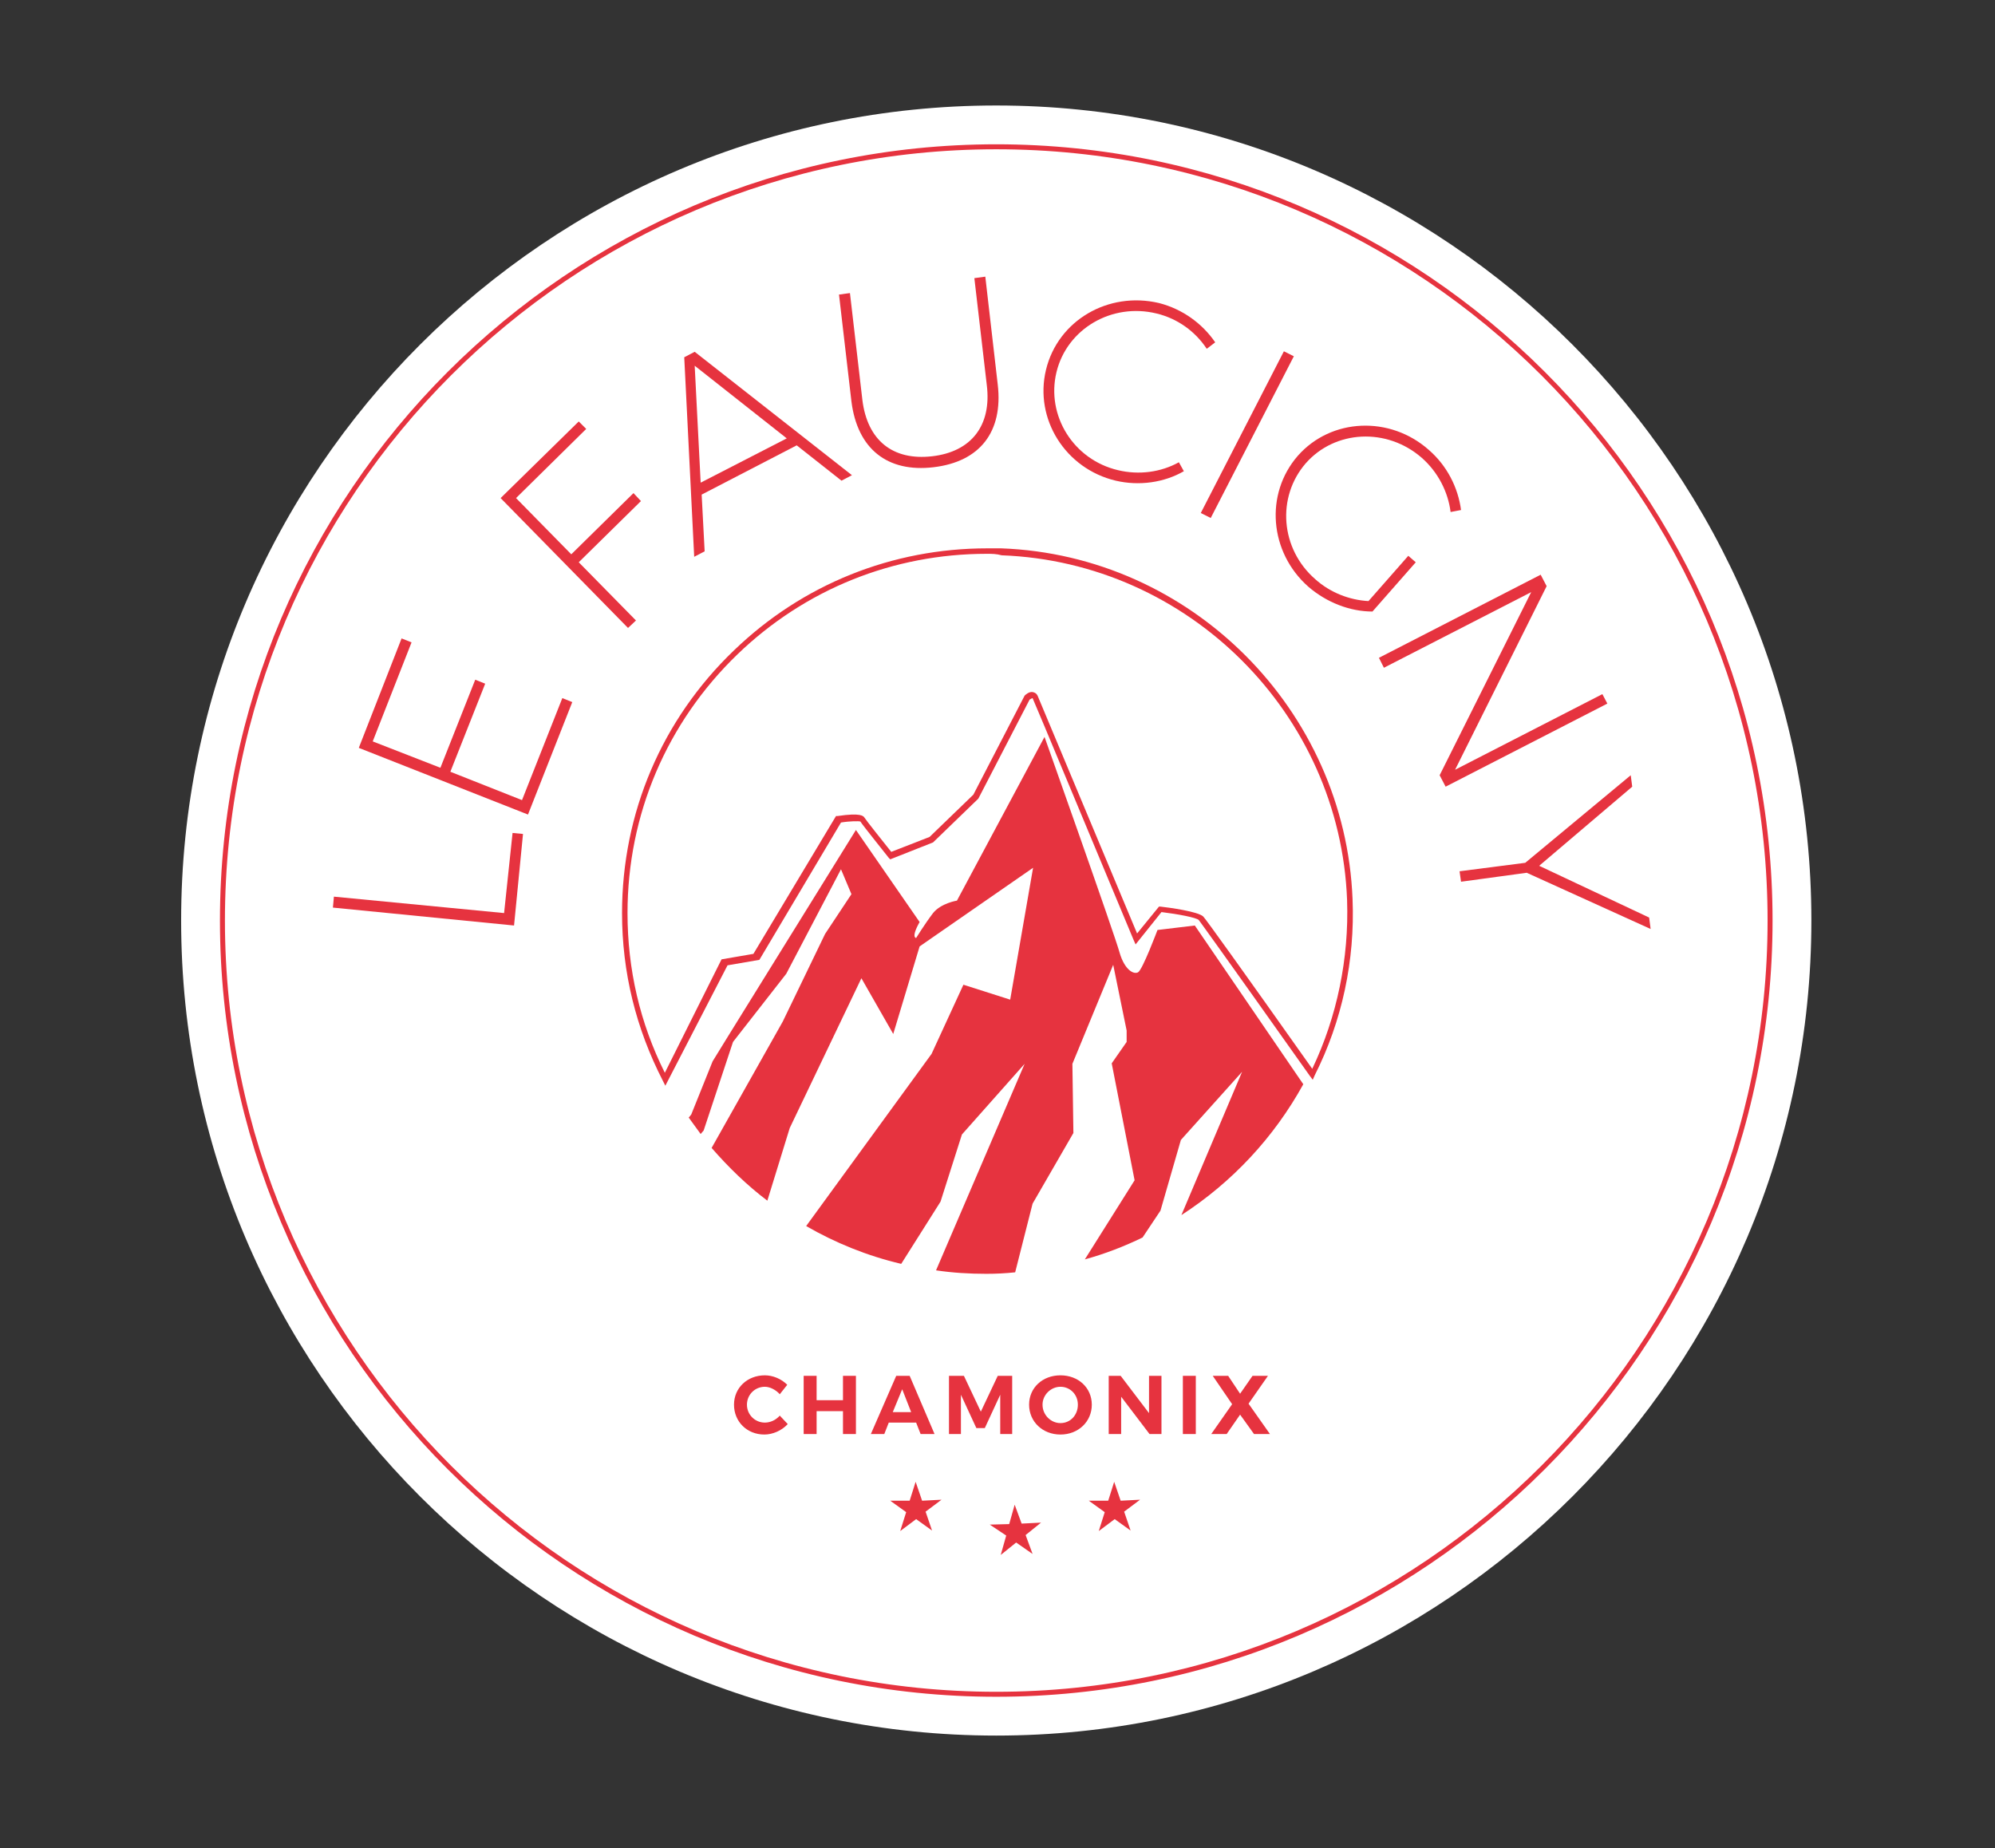 <?xml version="1.0" encoding="utf-8"?>
<!-- Generator: Adobe Illustrator 25.2.0, SVG Export Plug-In . SVG Version: 6.00 Build 0)  -->
<svg version="1.1" id="Calque_1" xmlns="http://www.w3.org/2000/svg" xmlns:xlink="http://www.w3.org/1999/xlink" x="0px" y="0px"
	 viewBox="0 0 400.9 371.4" style="enable-background:new 0 0 400.9 371.4;" xml:space="preserve">
<rect x="0" y="0" width="400.9" height="371.4" fill="#333333" stroke="none"/>
<style type="text/css">
	.st0{fill:#FFFFFF;}
	.st1{fill:#E6333F;}
</style>
<g>
	<path class="st0" d="M200.2,348.8c-90.3,0-163.8-73.5-163.8-163.8S109.9,21.2,200.2,21.2S364,94.7,364,185S290.5,348.8,200.2,348.8
		z"/>
</g>
<g>
	<path class="st1" d="M200.2,341c-86,0-156-70-156-156s70-156,156-156s156,70,156,156S286.2,341,200.2,341z M200.2,30
		c-85.5,0-155,69.5-155,155s69.5,155,155,155s155-69.5,155-155S285.7,30,200.2,30z"/>
	<g>
		<g>
			<g>
				<path class="st1" d="M189.2,301.4l-3.2,2.4l1.3,3.8l-3.2-2.3l-3.2,2.4l1.2-3.8l-3.2-2.3h3.9l1.2-3.8l1.3,3.8L189.2,301.4z"/>
				<path class="st1" d="M229.1,301.4l-3.2,2.4l1.3,3.8l-3.2-2.3l-3.2,2.4l1.2-3.8l-3.2-2.3h3.9l1.2-3.8l1.3,3.8L229.1,301.4z"/>
				<path class="st1" d="M209.2,306l-3.1,2.5l1.4,3.8l-3.3-2.3l-3.1,2.5l1.1-3.9l-3.3-2.2l3.9-0.1l1.1-3.9l1.4,3.8L209.2,306z"/>
			</g>
			<g>
				<path class="st1" d="M133.7,218.2l-0.5-1c-5.4-10.5-8.2-21.8-8.2-33.7c0-20.1,8-38.9,22.5-52.8c13.8-13.3,31.8-20.5,50.9-20.5
					c0.9,0,1.9,0,2.8,0c38.1,1.4,69.1,32.4,70.6,70.5c0.5,12.3-2.1,24.5-7.6,35.4l-0.4,0.9l-0.6-0.8c-18.7-26.4-22-30.9-22.3-31.3
					c-0.5-0.5-4.2-1.2-7.5-1.6l-5.2,6.5l-0.4-0.9c-6.9-16.5-19.9-47.8-20.3-48.6l0,0c-0.1,0-0.4,0.2-0.6,0.3l-10.3,19.9l-9.1,8.8
					l-8.6,3.4l-0.3-0.3c-0.2-0.3-5.3-6.6-5.7-7.3c-0.3-0.1-2.1-0.1-3.9,0.2l-16.4,27.6l-6.4,1.1L133.7,218.2z M198.3,111.3
					c-18.8,0-36.5,7.1-50.1,20.2c-14.2,13.7-22.1,32.2-22.1,52c0,11.3,2.5,22.1,7.5,32.1l11.4-22.8l6.4-1.1L168,164h0.3
					c4.7-0.7,5.2,0,5.4,0.3c0.3,0.5,3.8,4.9,5.4,6.9l7.7-3l8.8-8.5l10.3-19.9c0.1-0.1,0.9-0.9,1.7-0.7c0.4,0.1,0.7,0.3,0.9,0.7
					c0.4,0.9,17.1,40.9,20,47.8l4.4-5.4h0.3c1.8,0.2,7.6,1,8.6,2c0.5,0.5,7.9,10.8,21.9,30.6c5-10.5,7.4-22.2,7-33.9
					c-1.4-37.5-31.9-67.9-69.4-69.3C200.2,111.3,199.3,111.3,198.3,111.3z"/>
				<path class="st1" d="M232.6,186.9c0,0-3,8-3.9,8.5s-2.7-0.5-3.7-3.9c-0.9-3.4-15.1-43.4-15.1-43.4L192.3,181
					c0,0-3.2,0.5-4.8,2.5c-1.6,2.1-3.4,5-3.4,5s-1.1,0,0.7-3.2L172,166.8l-25.6,41.3l-3.2,5.2l-4.3,10.7l-0.5,0.6
					c0.8,1.1,1.6,2.2,2.4,3.3l0.6-0.7l5.9-17.8l10.7-13.7l11-21l2.1,5l-5.3,8l-8.5,17.6L143,230.7c3.4,3.9,7.1,7.5,11.2,10.6
					l4.5-14.6l14.4-30.1l6.4,11.2l5.3-17.6l22.8-15.8l-4.6,26.5l-9.4-3l-6.4,13.9L162,246.4c5.9,3.4,12.3,6,19.1,7.6l7.9-12.5
					l4.3-13.5l12.6-14.2l-17.8,41.5c3.3,0.5,6.7,0.7,10.1,0.7c2,0,3.9-0.1,5.8-0.3l3.5-13.8l8.2-14.2l-0.2-13.9l8.2-19.9l2.7,13.2
					v2.3l-3,4.3l4.6,23.5l-10,15.9c4-1.1,7.9-2.6,11.6-4.4l3.6-5.4l4.1-14.2l12.3-13.7l-12.2,28.8c10.2-6.6,18.6-15.6,24.5-26.3
					L240.1,186L232.6,186.9z"/>
			</g>
		</g>
	</g>
	<g>
		<path class="st1" d="M158.2,278.3l-1.5,1.9c-0.8-0.9-2-1.5-3-1.5c-2,0-3.6,1.6-3.6,3.6s1.6,3.6,3.6,3.6c1.1,0,2.2-0.5,3-1.4
			l1.6,1.7c-1.2,1.3-3,2.1-4.7,2.1c-3.5,0-6.1-2.6-6.1-6s2.7-5.9,6.2-5.9C155.3,276.4,157,277.1,158.2,278.3z"/>
		<path class="st1" d="M169.4,288.2v-4.6h-5.3v4.6h-2.6v-11.7h2.6v4.9h5.3v-4.9h2.6v11.7H169.4z"/>
		<path class="st1" d="M178.6,285.9l-0.9,2.3H175l5.1-11.7h2.7l5,11.7H185l-0.9-2.3H178.6z M181.3,279.2l-1.9,4.6h3.7L181.3,279.2z"
			/>
		<path class="st1" d="M201,288.2v-7.9l-3.1,6.7h-1.7l-3.1-6.7v7.9h-2.4v-11.7h3l3.4,7.2l3.4-7.2h2.9v11.7H201z"/>
		<path class="st1" d="M219.4,282.3c0,3.4-2.7,6-6.3,6s-6.3-2.6-6.3-6s2.7-5.9,6.3-5.9S219.4,278.9,219.4,282.3z M209.5,282.3
			c0,2.1,1.7,3.7,3.6,3.7c2,0,3.5-1.6,3.5-3.7s-1.6-3.6-3.5-3.6C211.2,278.7,209.5,280.3,209.5,282.3z"/>
		<path class="st1" d="M231,288.2l-5.7-7.5v7.5h-2.5v-11.7h2.4l5.7,7.5v-7.5h2.5v11.7H231z"/>
		<path class="st1" d="M237.7,288.2v-11.7h2.6v11.7H237.7z"/>
		<path class="st1" d="M255.2,288.2H252l-2.8-3.9l-2.7,3.9h-3.1l4.2-6l-3.9-5.7h3.1l2.4,3.6l2.5-3.6h3.1l-3.9,5.6L255.2,288.2z"/>
	</g>
	<g>
		<path class="st1" d="M103,167.4l2.1,0.2l-1.8,18.4l-36.4-3.6l0.2-2.2l34.2,3.3L103,167.4z"/>
		<path class="st1" d="M74.9,149l13.6,5.3l7-17.7l2,0.8l-7,17.7l14.4,5.7l8.1-20.5l2,0.8l-8.9,22.6l-34-13.4l8.6-22l2,0.8L74.9,149z
			"/>
		<path class="st1" d="M103.7,100.1l11.1,11.3l12.5-12.3l1.5,1.6L116.3,113l11.5,11.7l-1.6,1.5l-25.6-26.1l15.7-15.4l1.5,1.5
			L103.7,100.1z"/>
		<path class="st1" d="M141,99.4l0.6,11.4l-2.1,1.1l-2-40.1l2.1-1.1l31.6,24.8l-2.1,1.1l-9-7.1L141,99.4z M139.6,73.5l1.2,23.5
			l17.3-8.9L139.6,73.5z"/>
		<path class="st1" d="M200.5,77.3c1.1,9.5-3.6,15.5-12.9,16.6c-9.3,1.1-15.3-3.7-16.5-13.2l-2.5-21.5l2.2-0.3l2.5,21.5
			c1,8.1,6.1,12.2,14,11.3c7.9-0.9,12-6.2,11-14.3l-2.5-21.5l2.2-0.3L200.5,77.3z"/>
		<path class="st1" d="M244.2,68.8l-1.7,1.3c-2.3-3.5-5.9-6.1-10.1-7.1c-9-2.2-18,3.1-20.1,11.8s3.4,17.6,12.4,19.7
			c4.2,1,8.6,0.4,12.2-1.6l1,1.8c-4,2.3-9,3-13.7,1.9c-10.1-2.4-16.4-12.4-14-22.3s12.5-15.8,22.7-13.4
			C237.6,62.1,241.6,65,244.2,68.8z"/>
		<path class="st1" d="M241.3,103.1L258,70.6l2,1l-16.7,32.5L241.3,103.1z"/>
		<path class="st1" d="M284.5,113l-8.7,9.9c-4.5,0-9.2-1.8-12.9-5c-7.8-6.9-8.8-18.6-2.1-26.3c6.7-7.6,18.5-8.1,26.3-1.2
			c3.7,3.2,5.9,7.6,6.5,12.1l-2.1,0.4c-0.5-4-2.5-8-5.8-10.9c-7-6.1-17.4-5.6-23.3,1.1c-5.9,6.8-5.1,17.2,1.9,23.3
			c3,2.7,6.9,4.2,10.7,4.4l8-9.1L284.5,113z"/>
		<path class="st1" d="M289.3,155.8l18.4-36.8l-29.6,15.2l-1-2l32.5-16.7l1.2,2.3l-18.4,36.9l29.6-15.2l1,1.9l-32.5,16.7
			L289.3,155.8z"/>
		<path class="st1" d="M293.6,177.2l-0.3-2.1l13.2-1.7l21.2-17.6l0.3,2.3L309.3,174l22.1,10.4l0.3,2.3l-24.9-11.3L293.6,177.2z"/>
	</g>
</g>
</svg>

